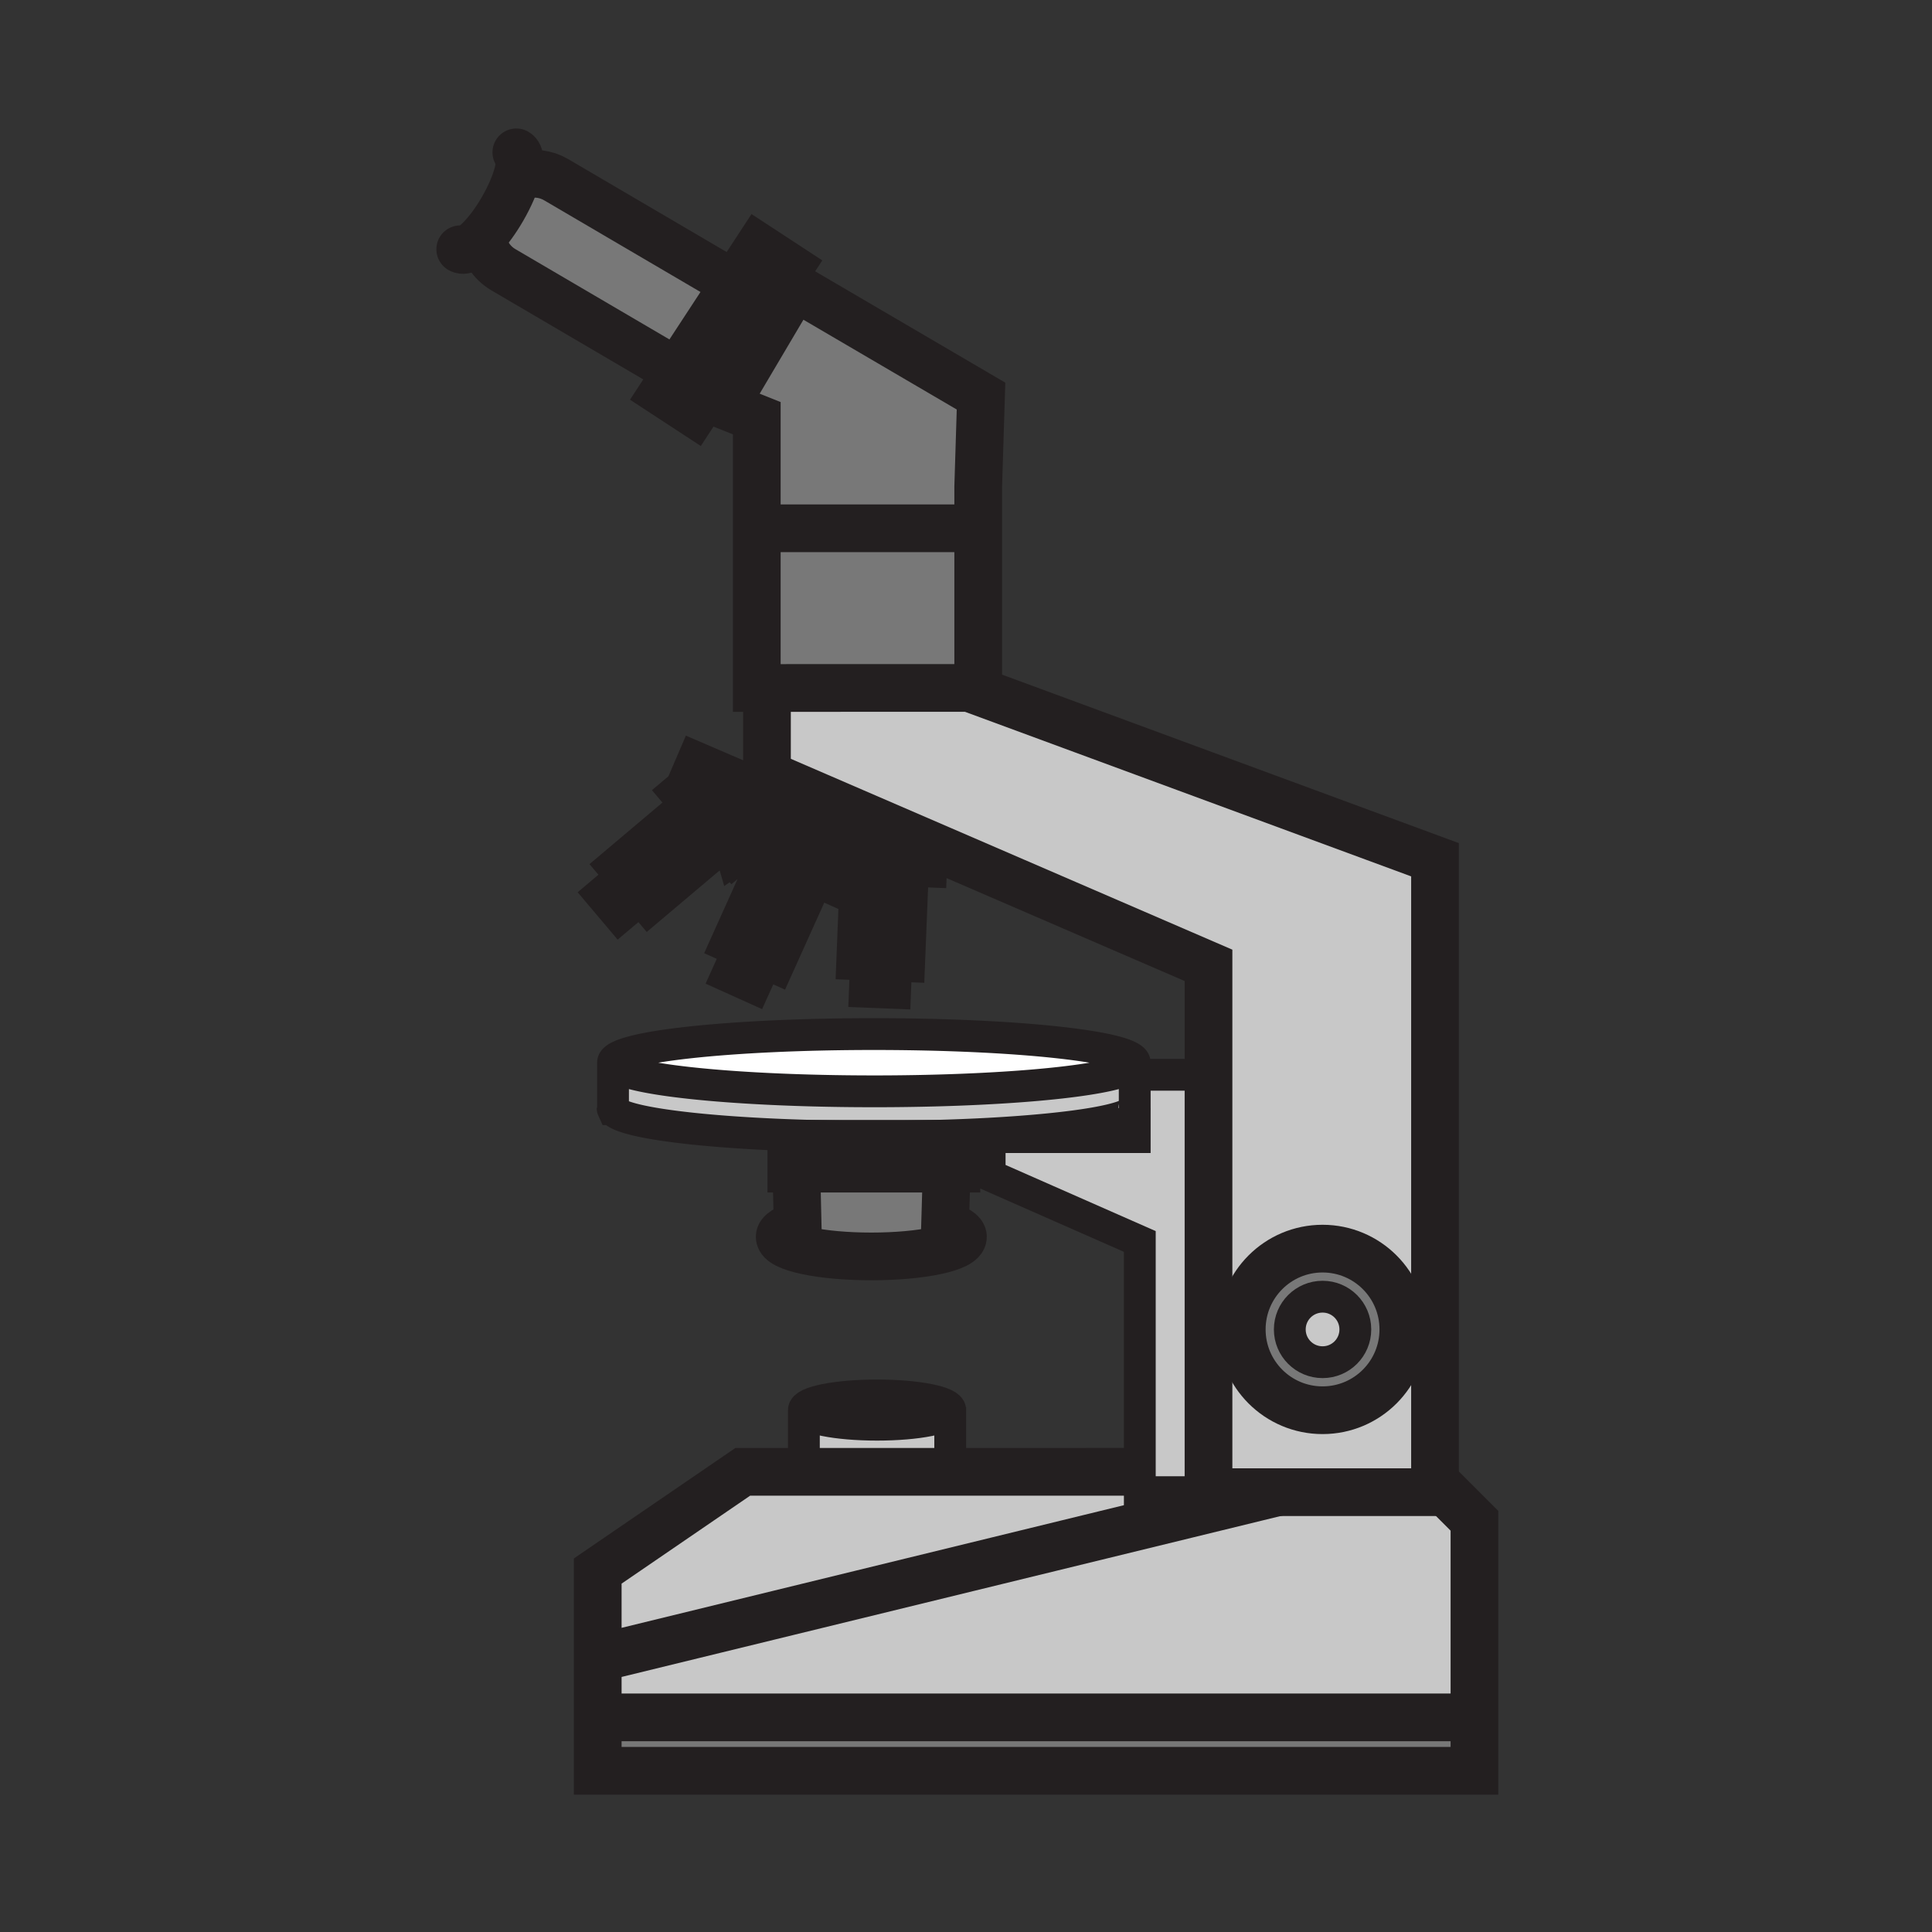 <svg xmlns="http://www.w3.org/2000/svg" width="850.394" height="850.394" viewBox="0 0 850.394 850.394" overflow="visible"><rect x="0" y="0" width="850.394" height="850.394" fill="#333333" stroke="none"/><path fill="#c8c8c8" d="M531.94 473.08v183.71H501.7V546.45l-66.09-29.12v-16.81h63.85v-27.44z"/><path d="M499.46 467.76c0 1.3-1.81 2.561-5.16 3.75-14.54 5.13-58.14 8.851-109.66 8.851-63.41 0-114.81-5.641-114.81-12.601s51.4-12.6 114.81-12.6c63.41 0 114.82 5.64 114.82 12.6z" fill="#fff"/><path d="M499.46 473.08v14.63h-.19c0 4.94-25.96 9.22-63.75 11.29-15.379.84-32.72 1.31-51.06 1.31-61.82 0-112.22-5.369-114.7-12.079l.07-.03v-20.44c0 6.96 51.4 12.601 114.81 12.601 51.52 0 95.12-3.721 109.66-8.851l5.16 1.569z" fill="#c8c8c8"/><path fill="#787878" d="M398.3 383.33l-1.54 38.35-18.05-.72 1.58-39.46 15.15.6zM356.52 385.72l-16.23 36.01-16.46-7.43 16.22-36zM304.45 356.14l11.65 13.81-30.18 25.47-11.65-13.81zM415.98 539.31c4.94 1.431 7.87 3.19 7.87 5.11 0 4.76-18.06 8.61-40.33 8.61s-40.32-3.851-40.32-8.61c0-1.92 2.93-3.689 7.9-5.12l-.52-22.64v-2.28h66.13l-.73 24.93z"/><path d="M418.25 646.28v1.55h-64.41v-27.17c0 3.56 14.42 6.439 32.2 6.439 17.79 0 32.21-2.88 32.21-6.439v25.62zM634.02 654.41L649 669.39v86.54H263.1v-26.05l.58-.14 298.79-72.95h69.17v-2.38z" fill="#c8c8c8"/><path fill="#c8c8c8" d="M562.47 656.79l-298.79 72.95-.58-2.38v-35.85l63.85-43.68H501.7v8.96h30.24z"/><path d="M631.64 654.41v2.38h-99.7V424.91L337.59 340.9v-38.08h89.061l204.989 75.61v275.98zm-13.94-69.24c0-19.65-15.91-35.57-35.561-35.57-19.649 0-35.56 15.92-35.56 35.57s15.91 35.561 35.56 35.561c19.651-.001 35.561-15.911 35.561-35.561z" fill="#c8c8c8"/><path d="M582.15 570.75c7.97 0 14.42 6.45 14.42 14.42s-6.45 14.42-14.42 14.42c-7.971 0-14.431-6.45-14.431-14.42s6.461-14.42 14.431-14.42z" fill="#c8c8c8"/><path d="M582.14 549.6c19.65 0 35.561 15.92 35.561 35.57s-15.91 35.561-35.561 35.561c-19.649 0-35.56-15.91-35.56-35.561s15.91-35.57 35.56-35.57zm14.43 35.57c0-7.97-6.45-14.42-14.42-14.42-7.971 0-14.431 6.45-14.431 14.42s6.46 14.42 14.431 14.42c7.97 0 14.42-6.45 14.42-14.42zM649 755.93v23.51H263.1v-23.51h381.98zM323.14 125.07l-25.17 38.45-76.41-44.8c-5.4-3.17-8.65-8.59-9.3-14.37 2.92-3.14 6.05-7.4 8.91-12.34 3.27-5.65 5.6-11.16 6.75-15.58l2.43.67c4.72-1.23 9.91-.66 14.45 2l77.77 45.6.57.37zM430.57 232.53v70.29H333.11v-70.29h94.94z" fill="#787878"/><path fill="#787878" d="M431.81 174.34l-1.24 39.98v18.21h-97.46v-48.45l-14-5.6 30.81-52.09z"/><path fill="#cb97c4" d="M341.51 361.48l-16.73 11.59 1.28-1.09-2.44-2.89-4.79-16.43z"/><path fill="#cb97c4" d="M323.62 369.09l2.44 2.89-1.28 1.09z"/><g fill="none" stroke="#231f20"><path d="M230.35 77.1c4.72-1.23 9.91-.66 14.45 2l77.77 45.6M299.34 164.32l-1.37-.8-76.41-44.8c-5.4-3.17-8.65-8.59-9.3-14.37 0-.02-.01-.05-.01-.07" stroke-width="21"/><path d="M227.27 67.06c1.8 1.04 1.92 4.57.65 9.37-1.15 4.42-3.48 9.93-6.75 15.58-2.86 4.94-5.99 9.2-8.91 12.34-4.04 4.34-7.68 6.52-9.68 5.37" stroke-width="21" stroke-linecap="round" stroke-linejoin="round"/><path stroke-width="21" d="M333.11 232.53v-48.45l-14-5.6 30.81-52.09 81.89 47.95-1.24 39.98v88.5H333.11zM323.14 125.07l10.68-16.31 13.59 8.89-41.98 64.13-13.59-8.89 6.13-9.37zM337.59 302.82v38.08l194.35 84.01v231.88h99.7V378.43l-204.99-75.61"/><path stroke-width="14" d="M531.94 473.08h-32.48v27.44h-63.85v16.81l66.09 29.12v110.34h30.24"/><path stroke-width="21" d="M634.02 654.41L649 669.39V779.44H263.1v-49.56l.58-.14 298.79-72.95M263.1 727.36v-35.85l63.85-43.68H501.7M400.82 379.8l-1.67 3.9-.85-.37-2.86-1.23-6.46-2.77-9.69-4.17L305 343.19l2.4-5.59 88.89 38.24 5.26 2.26zM285.92 395.42l-11.65-13.81 30.18-25.47 11.65 13.81zM273.12 398.8l-4.06-4.81 6.42-5.42 4.06 4.82zM324.78 373.07l-1.6 1.35-21.41-25.36 2.89-2.43 18.96 22.46M340.29 421.73l-16.46-7.43 16.22-36 16.47 7.42zM327.91 420.062l5.74 2.59-3.451 7.65-5.74-2.59zM364.83 386.7l-30.25-13.63 1.55-3.45 30.25 13.63z"/><path stroke-width="21" d="M398.3 383.33l-1.54 38.35-18.05-.72 1.58-39.46 15.15.6 2.9.12zM390.61 433.41l-6.3-.25.34-8.39 6.29.25zM396.29 375.84l10.27.41-.15 3.77-5.59-.22-11.84-.47-15.72-.63.15-3.78 5.88.24zM323.62 369.09l-4.79-16.43 22.68 8.82-16.73 11.59z"/><path d="M269.83 467.76c0-6.96 51.4-12.6 114.81-12.6 63.41 0 114.82 5.64 114.82 12.6 0 1.3-1.81 2.561-5.16 3.75-14.54 5.13-58.14 8.851-109.66 8.851-63.41-.001-114.81-5.641-114.81-12.601zM499.27 487.71c0 4.94-25.96 9.22-63.75 11.29-15.379.84-32.72 1.31-51.06 1.31-61.82 0-112.22-5.369-114.7-12.079a1.225 1.225 0 0 1-.11-.521M269.83 467.76v20.44" stroke-width="14"/><path stroke-width="21" d="M350.58 514.38h-2.27v-10.92h72.67v10.92h-4.27zM416.71 514.38l-.73 24.93c4.94 1.431 7.87 3.19 7.87 5.11 0 4.76-18.06 8.61-40.33 8.61s-40.32-3.851-40.32-8.61c0-1.92 2.93-3.689 7.9-5.12l-.52-22.64"/><path d="M418.25 620.66c0 3.56-14.42 6.439-32.21 6.439-17.78 0-32.2-2.88-32.2-6.439 0-3.561 14.42-6.44 32.2-6.44 17.79 0 32.21 2.88 32.21 6.44zM353.84 620.66v25.76M418.25 619.4V646.28" stroke-width="14"/><path stroke-width="21" d="M266.47 755.93h378.61M617.7 585.17c0 19.65-15.91 35.561-35.561 35.561-19.649 0-35.56-15.91-35.56-35.561s15.91-35.57 35.56-35.57c19.651 0 35.561 15.92 35.561 35.57z"/><path d="M596.57 585.17c0 7.97-6.45 14.42-14.42 14.42-7.971 0-14.431-6.45-14.431-14.42s6.46-14.42 14.431-14.42c7.97 0 14.42 6.45 14.42 14.42z" stroke-width="14"/><path stroke-width="21" d="M336.47 232.53h91.58"/></g><path fill="none" d="M0 0h850.394v850.394H0z"/></svg>